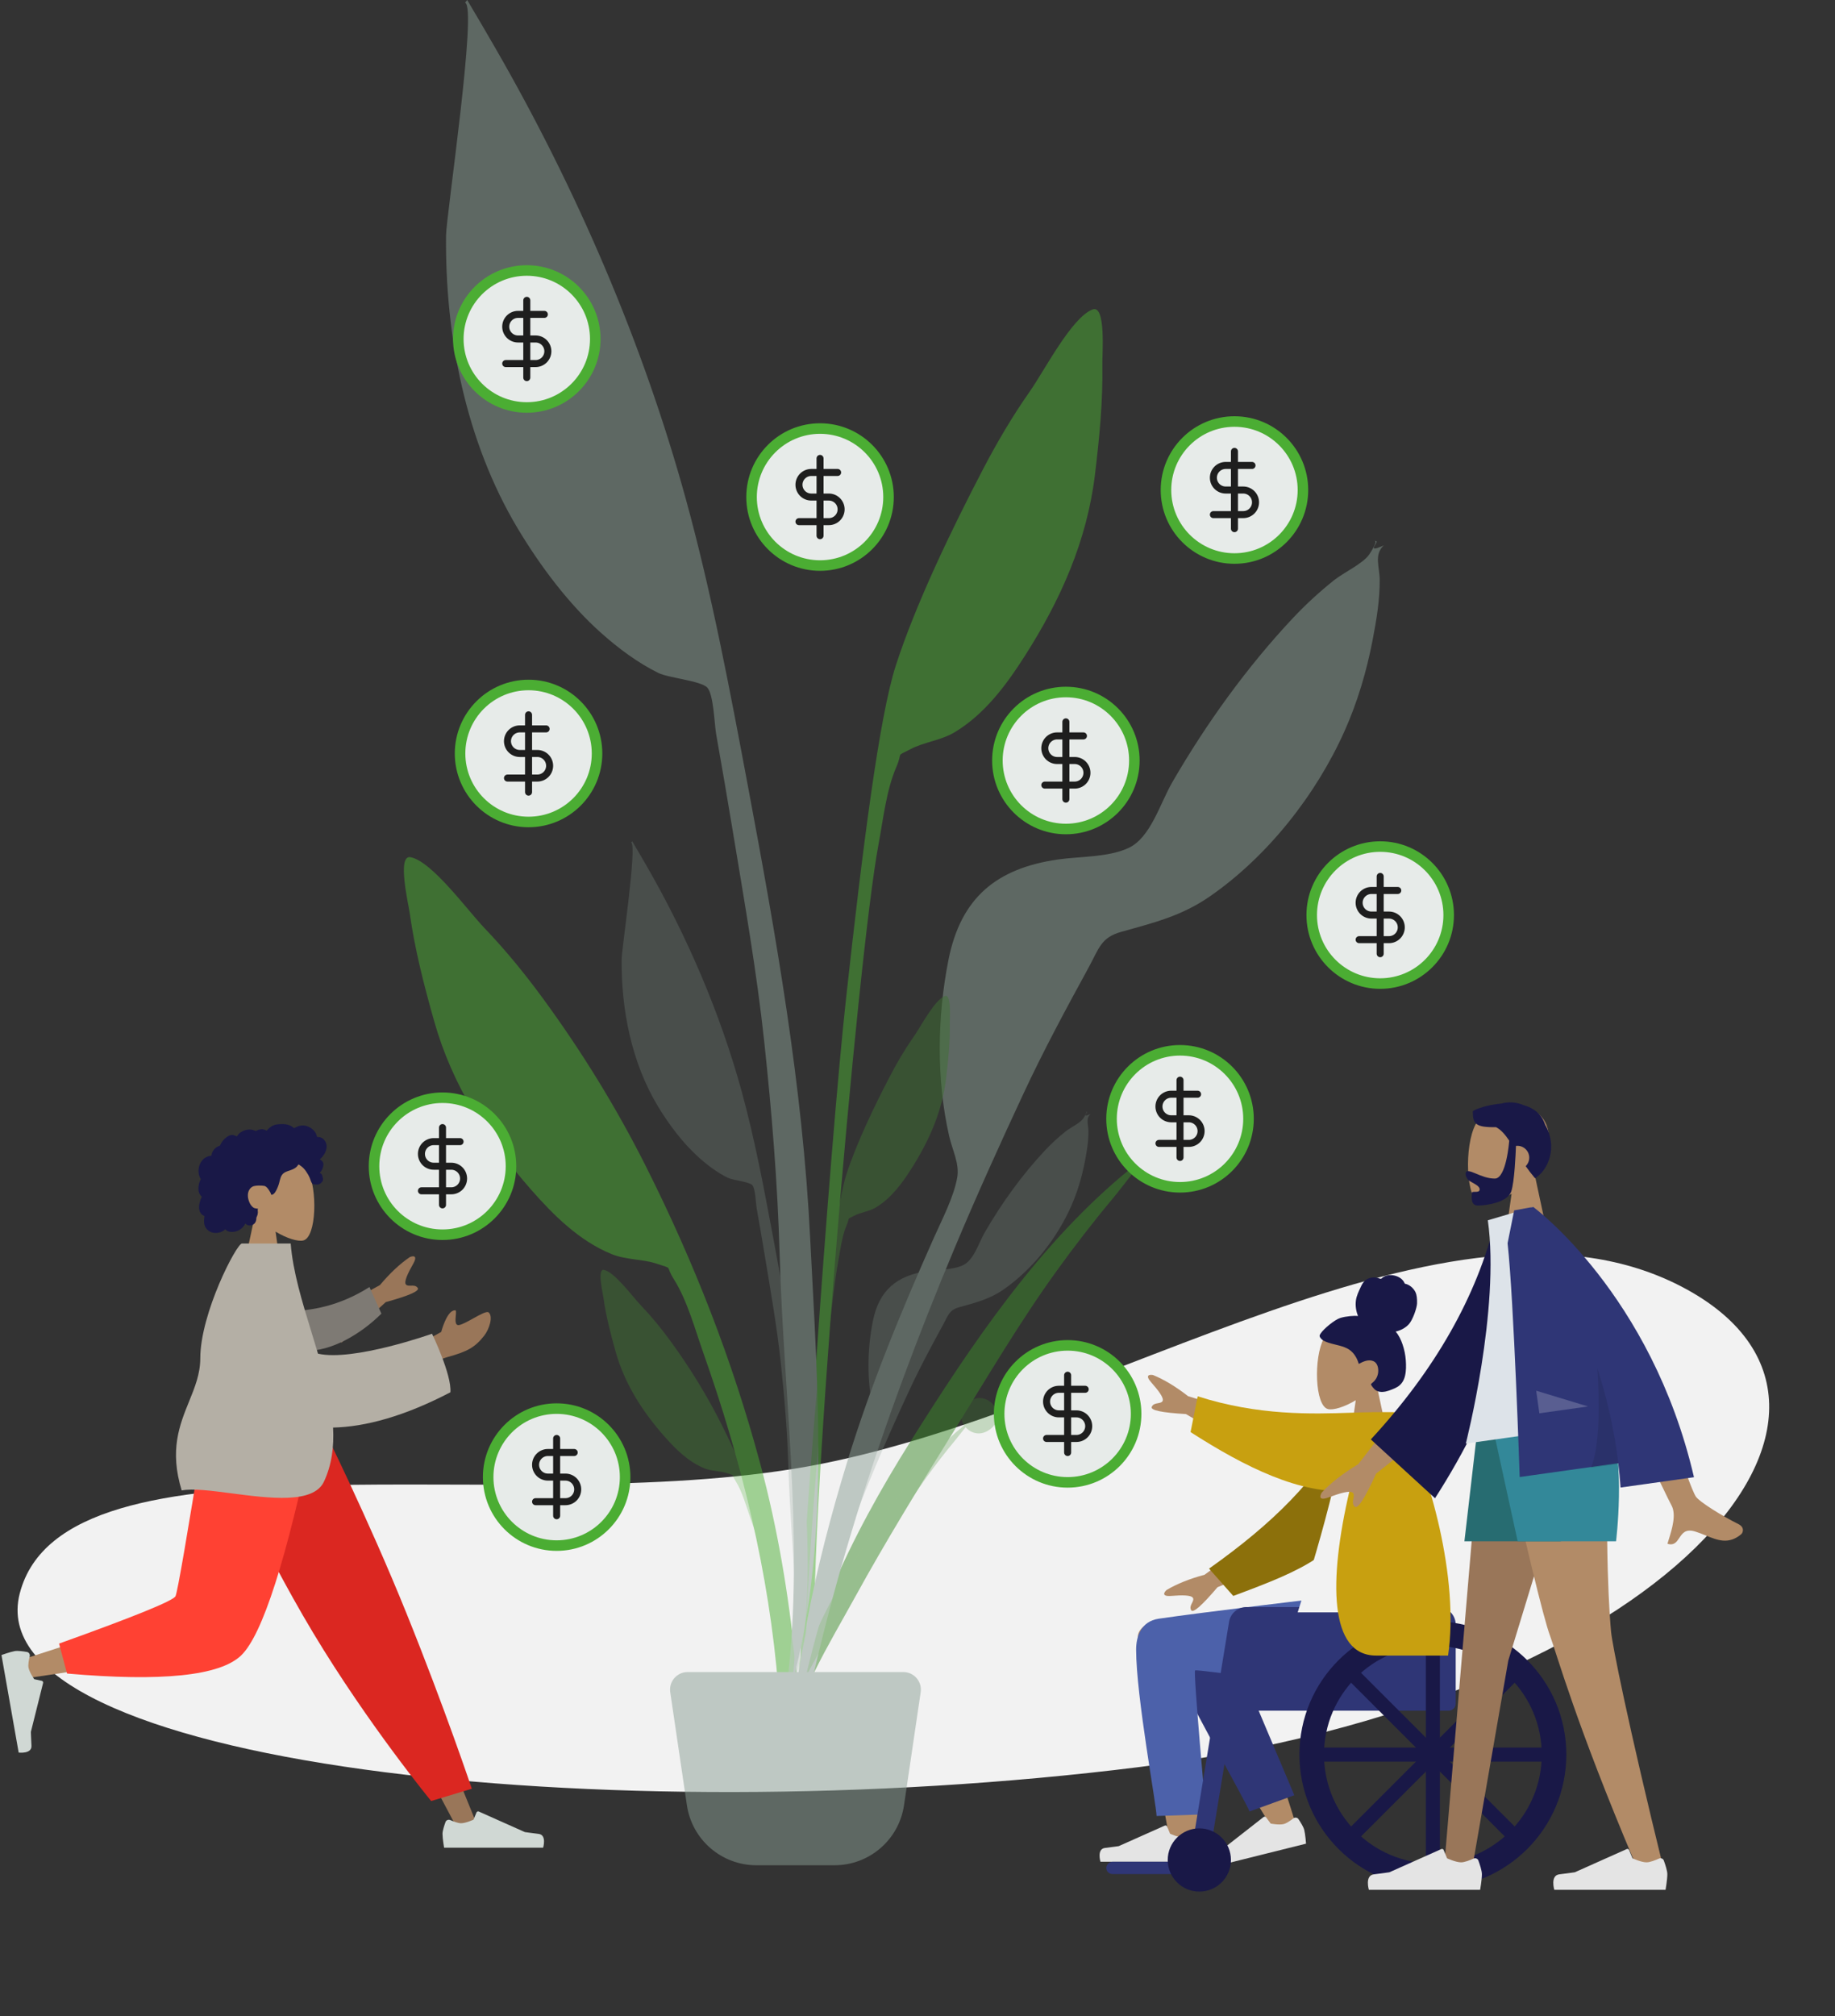 <?xml version="1.0" encoding="UTF-8"?>
<svg xmlns="http://www.w3.org/2000/svg" width="1045" height="1148" viewBox="0 0 1045 1148" fill="none">
  <rect x="0" y="0" width="1045" height="1148" fill="#333333" stroke="none"/>
  <path fill-rule="evenodd" clip-rule="evenodd" d="M11.259 907.195C36.555 809.391 292.529 865.109 460.342 834.872C628.155 804.636 826.692 663.819 958.088 732.798C1089.48 801.777 949.68 968.52 648.315 1006.15C346.951 1043.78 -14.038 1005 11.259 907.195Z" fill="#F2F2F2"></path>
  <g opacity="0.5">
    <path fill-rule="evenodd" clip-rule="evenodd" d="M586.446 222.889C594.851 210.905 610.447 180.47 622.277 176.187C629.896 173.429 627.674 201.96 627.768 207.4C628.135 228.448 626.086 249.362 623.555 270.233C618.997 307.873 604.09 341.395 583.644 373.431C573.123 389.915 560.783 406.599 543.691 416.885C535.824 421.621 526.357 422.414 518.588 426.495C509.539 431.246 514.467 427.406 510.389 436.835C504.726 449.926 502.914 466.815 500.294 480.784C488.263 544.909 459.137 883.889 464.186 949.116C464.634 954.898 456.573 956.28 456.171 949.222C454.032 911.799 472.541 652.644 481.879 567.893C491.217 483.142 500.667 408.269 510.143 378.948C521.638 343.375 542.398 300.596 559.68 267.423C567.708 252.011 576.457 237.13 586.446 222.889Z" fill="#4BAD33"></path>
    <path fill-rule="evenodd" clip-rule="evenodd" d="M648.828 638.556C670.698 622.499 694.371 652.802 674.581 668.861C663.64 677.737 652.203 674.579 645.764 667.182C641.584 672.278 637.671 677.605 633.912 682.105C622.459 695.817 611.634 709.856 601.288 724.223C579.796 754.069 561.378 785.601 542.121 816.557C523.116 847.108 504.264 877.816 487.038 909.141C472.446 935.682 452.996 966.904 448 996C455.58 934.293 484.344 874.981 518.596 820.581C552.57 766.628 591.558 707.706 644.162 665.127C638.808 657.254 638.66 646.016 648.828 638.556Z" fill="#3C8A29"></path>
    <path fill-rule="evenodd" clip-rule="evenodd" d="M233.826 488.062C246.065 490.455 266.062 518.14 276.151 528.689C288.14 541.224 299.017 554.585 309.27 568.583C331.342 598.715 351.082 630.751 367.868 664.16C395.233 718.622 417.156 774.529 433.066 833.835C442.806 870.139 449.111 907.766 452.849 945.13C453.554 952.177 460.942 1006.51 450.297 1007.97C440.722 1009.29 443.679 966.717 443.217 960.926C437.996 895.596 422.354 832.03 400.597 770.452C395.858 757.038 391.455 740.608 383.876 728.537C378.418 719.842 383.837 722.874 374.246 719.584C366.01 716.757 356.626 717.447 348.193 713.987C329.871 706.473 315.201 691.887 302.342 677.216C277.352 648.703 257.548 617.856 247.225 581.321C241.499 561.063 236.237 540.688 233.317 519.804C232.561 514.406 225.944 486.52 233.826 488.062Z" fill="#4BAD33"></path>
    <path fill-rule="evenodd" clip-rule="evenodd" d="M282.123 27.432C328.223 107.381 366.106 195.202 390.567 284.152C405.387 338.046 415.752 393.349 426.05 448.253C441.995 533.264 457.076 618.269 461.366 704.79C465.682 791.813 474.217 892.183 445.722 976C459.955 890.903 446.404 800.324 444.005 714.7C442.858 673.824 439.535 633.347 435.177 592.71C430.947 553.29 424.037 514.058 417.602 474.948C414.467 455.9 411.175 436.881 407.824 417.873C406.823 412.202 406.4 395.374 402.803 391.499C399.182 387.6 380.709 386.01 374.909 383.148C363.23 377.385 352.244 369.199 342.522 360.549C323.884 343.968 307.669 322.302 294.872 300.945C265.261 251.527 253.423 191.22 254.022 133.988C254.136 122.876 272.007 3.22 264.83 1.572C265.262 1.066 265.671 0.544 266.056 0C271.49 9.098 276.822 18.257 282.123 27.432Z" fill="#899D93"></path>
    <path fill-rule="evenodd" clip-rule="evenodd" d="M779.692 315.775C780.404 314.749 785.033 307.613 782.702 308.069C787.448 307.141 776.173 315.939 788 310.54C782.385 315.844 785.625 322.733 785.7 329.871C785.823 341.459 783.884 352.953 781.701 364.293C778.252 382.218 773.114 399.646 765.657 416.318C749.403 452.651 721.803 487.628 689.037 510.343C672.861 521.559 657.008 525.377 638.559 530.54C626.906 533.802 625.982 539.83 619.797 551.138C606.919 574.689 594.271 598.156 582.915 622.503C569.354 651.575 556.19 680.679 543.772 710.263C501.939 809.915 467.891 913.156 450.01 1020C449.572 957.037 464.137 892.191 482.51 832.176C495.894 788.451 513.317 746.302 531.9 704.579C536.403 694.471 543.227 681.469 545.139 670.31C546.478 662.491 542.385 654.971 540.51 646.734C533.203 614.66 533.726 578.725 540.143 546.479C547.218 510.921 567.678 494.418 602.29 489.381C614.948 487.539 631.037 488.214 642.644 482.817C655.29 476.939 660.507 457.62 667.697 445.219C687.011 411.907 709.959 379.958 736.31 351.89C743.606 344.117 751.453 336.947 759.777 330.3C765.026 326.107 776.115 320.94 779.692 315.775Z" fill="#899D93"></path>
    <g opacity="0.5">
      <path fill-rule="evenodd" clip-rule="evenodd" d="M520.223 590.445C524.425 584.453 532.224 569.235 538.138 567.094C541.948 565.715 540.837 579.98 540.884 582.7C541.067 593.224 540.043 603.681 538.778 614.116C536.498 632.937 529.045 649.697 518.822 665.715C513.562 673.957 507.391 682.3 498.845 687.442C494.912 689.811 490.179 690.207 486.294 692.248C481.769 694.623 484.233 692.703 482.194 697.417C479.363 703.963 478.457 712.408 477.147 719.392C471.132 751.455 456.568 920.945 459.093 953.558C459.317 956.449 455.287 957.14 455.085 953.611C454.016 934.9 463.27 805.322 467.94 762.947C472.609 720.571 477.334 683.135 482.071 668.474C487.819 650.687 498.199 629.298 506.84 612.711C510.854 605.006 515.229 597.565 520.223 590.445Z" fill="#4BAD33"></path>
      <path fill-rule="evenodd" clip-rule="evenodd" d="M551.414 798.278C562.349 790.25 574.186 805.401 564.29 813.43C558.82 817.868 553.101 816.29 549.882 812.591C547.792 815.139 545.836 817.803 543.956 820.052C538.229 826.909 532.817 833.928 527.644 841.111C516.898 856.035 507.689 871.801 498.06 887.278C488.558 902.554 479.132 917.908 470.519 933.571C463.223 946.841 453.498 962.452 451 977C454.79 946.146 469.172 916.49 486.298 889.291C503.285 862.314 522.779 832.853 549.081 811.564C546.404 807.627 546.33 802.008 551.414 798.278Z" fill="#3C8A29"></path>
      <path fill-rule="evenodd" clip-rule="evenodd" d="M343.913 723.031C350.032 724.227 360.031 738.07 365.075 743.344C371.07 749.612 376.508 756.292 381.635 763.292C392.671 778.358 402.541 794.376 410.934 811.08C424.616 838.311 435.578 866.265 443.533 895.918C448.403 914.069 451.556 932.883 453.424 951.565C453.777 955.089 457.471 982.253 452.148 982.985C447.361 983.644 448.84 962.359 448.609 959.463C445.998 926.798 438.177 895.015 427.299 864.226C424.929 857.519 422.728 849.304 418.938 843.268C416.209 838.921 418.919 840.437 414.123 838.792C410.005 837.378 405.313 837.724 401.096 835.993C391.936 832.237 384.601 824.944 378.171 817.608C365.676 803.351 355.774 787.928 350.613 769.66C347.749 759.532 345.118 749.344 343.658 738.902C343.281 736.203 339.972 722.26 343.913 723.031Z" fill="#4BAD33"></path>
      <path fill-rule="evenodd" clip-rule="evenodd" d="M368.061 492.716C391.111 532.69 410.053 576.601 422.283 621.076C429.694 648.023 434.876 675.675 440.025 703.126C447.997 745.632 455.538 788.134 457.683 831.395C459.841 874.906 464.108 925.092 449.861 967C456.978 924.452 450.202 879.162 449.002 836.35C448.429 815.912 446.768 795.674 444.588 775.355C442.473 755.645 439.018 736.029 435.801 716.474C434.234 706.95 432.588 697.441 430.912 687.937C430.411 685.101 430.2 676.687 428.401 674.75C426.591 672.8 417.354 672.005 414.454 670.574C408.615 667.693 403.122 663.6 398.261 659.275C388.942 650.984 380.835 640.151 374.436 629.472C359.631 604.764 353.712 574.61 354.011 545.994C354.068 540.438 363.003 480.61 359.415 479.786C359.631 479.533 359.835 479.272 360.028 479C362.745 483.549 365.411 488.128 368.061 492.716Z" fill="#899D93"></path>
      <path fill-rule="evenodd" clip-rule="evenodd" d="M616.846 636.887C617.202 636.374 619.517 632.807 618.351 633.035C620.724 632.57 615.087 636.969 621 634.27C618.192 636.922 619.813 640.366 619.85 643.935C619.911 649.73 618.942 655.476 617.851 661.146C616.126 670.109 613.557 678.823 609.828 687.159C601.701 705.326 587.901 722.814 571.518 734.172C563.43 739.779 555.504 741.689 546.28 744.27C540.453 745.901 539.991 748.915 536.898 754.569C530.46 766.345 524.136 778.078 518.457 790.251C511.677 804.788 505.095 819.34 498.886 834.132C477.969 883.957 460.945 935.578 452.005 989C451.786 957.519 459.069 925.095 468.255 895.088C474.947 873.226 483.658 852.151 492.95 831.29C495.201 826.236 498.613 819.735 499.57 814.155C500.239 810.245 498.192 806.486 497.255 802.367C493.601 786.33 493.863 768.363 497.071 752.24C500.609 734.461 510.839 726.209 528.145 723.691C534.474 722.769 542.519 723.107 548.322 720.408C554.645 717.47 557.253 707.81 560.849 701.61C570.506 684.953 581.98 668.979 595.155 654.945C598.803 651.059 602.726 647.473 606.888 644.15C609.513 642.053 615.058 639.47 616.846 636.887Z" fill="#899D93"></path>
    </g>
    <path fill-rule="evenodd" clip-rule="evenodd" d="M381.69 963.459C380.799 957.421 385.479 952 391.583 952H514.417C520.521 952 525.201 957.421 524.31 963.459L514.816 1027.84C511.922 1047.46 495.081 1062 475.244 1062H430.756C410.918 1062 394.078 1047.46 391.184 1027.84L381.69 963.459Z" fill="#899D93"></path>
  </g>
  <circle cx="608" cy="805" r="39" fill="#E7EBE9" stroke="#4BAD33" stroke-width="6"></circle>
  <path d="M608 783V827M618 791H603C601.143 791 599.363 791.737 598.05 793.05C596.737 794.363 596 796.143 596 798C596 799.857 596.737 801.637 598.05 802.95C599.363 804.263 601.143 805 603 805H613C614.857 805 616.637 805.737 617.95 807.05C619.263 808.363 620 810.143 620 812C620 813.857 619.263 815.637 617.95 816.95C616.637 818.263 614.857 819 613 819H596" stroke="#1E1E1E" stroke-width="4" stroke-linecap="round" stroke-linejoin="round"></path>
  <circle cx="301" cy="429" r="39" fill="#E7EBE9" stroke="#4BAD33" stroke-width="6"></circle>
  <path d="M301 407V451M311 415H296C294.143 415 292.363 415.737 291.05 417.05C289.737 418.363 289 420.143 289 422C289 423.857 289.737 425.637 291.05 426.95C292.363 428.263 294.143 429 296 429H306C307.857 429 309.637 429.737 310.95 431.05C312.263 432.363 313 434.143 313 436C313 437.857 312.263 439.637 310.95 440.95C309.637 442.263 307.857 443 306 443H289" stroke="#1E1E1E" stroke-width="4" stroke-linecap="round" stroke-linejoin="round"></path>
  <circle cx="317" cy="841" r="39" fill="#E7EBE9" stroke="#4BAD33" stroke-width="6"></circle>
  <path d="M317 819V863M327 827H312C310.143 827 308.363 827.737 307.05 829.05C305.737 830.363 305 832.143 305 834C305 835.857 305.737 837.637 307.05 838.95C308.363 840.263 310.143 841 312 841H322C323.857 841 325.637 841.737 326.95 843.05C328.263 844.363 329 846.143 329 848C329 849.857 328.263 851.637 326.95 852.95C325.637 854.263 323.857 855 322 855H305" stroke="#1E1E1E" stroke-width="4" stroke-linecap="round" stroke-linejoin="round"></path>
  <circle cx="467" cy="283" r="39" fill="#E7EBE9" stroke="#4BAD33" stroke-width="6"></circle>
  <path d="M467 261V305M477 269H462C460.143 269 458.363 269.737 457.05 271.05C455.737 272.363 455 274.143 455 276C455 277.857 455.737 279.637 457.05 280.95C458.363 282.263 460.143 283 462 283H472C473.857 283 475.637 283.737 476.95 285.05C478.263 286.363 479 288.143 479 290C479 291.857 478.263 293.637 476.95 294.95C475.637 296.263 473.857 297 472 297H455" stroke="#1E1E1E" stroke-width="4" stroke-linecap="round" stroke-linejoin="round"></path>
  <circle cx="607" cy="433" r="39" fill="#E7EBE9" stroke="#4BAD33" stroke-width="6"></circle>
  <path d="M607 411V455M617 419H602C600.143 419 598.363 419.737 597.05 421.05C595.737 422.363 595 424.143 595 426C595 427.857 595.737 429.637 597.05 430.95C598.363 432.263 600.143 433 602 433H612C613.857 433 615.637 433.737 616.95 435.05C618.263 436.363 619 438.143 619 440C619 441.857 618.263 443.637 616.95 444.95C615.637 446.263 613.857 447 612 447H595" stroke="#1E1E1E" stroke-width="4" stroke-linecap="round" stroke-linejoin="round"></path>
  <circle cx="703" cy="279" r="39" fill="#E7EBE9" stroke="#4BAD33" stroke-width="6"></circle>
  <path d="M703 257V301M713 265H698C696.143 265 694.363 265.737 693.05 267.05C691.737 268.363 691 270.143 691 272C691 273.857 691.737 275.637 693.05 276.95C694.363 278.263 696.143 279 698 279H708C709.857 279 711.637 279.737 712.95 281.05C714.263 282.363 715 284.143 715 286C715 287.857 714.263 289.637 712.95 290.95C711.637 292.263 709.857 293 708 293H691" stroke="#1E1E1E" stroke-width="4" stroke-linecap="round" stroke-linejoin="round"></path>
  <circle cx="786" cy="521" r="39" fill="#E7EBE9" stroke="#4BAD33" stroke-width="6"></circle>
  <path d="M786 499V543M796 507H781C779.143 507 777.363 507.737 776.05 509.05C774.737 510.363 774 512.143 774 514C774 515.857 774.737 517.637 776.05 518.95C777.363 520.263 779.143 521 781 521H791C792.857 521 794.637 521.737 795.95 523.05C797.263 524.363 798 526.143 798 528C798 529.857 797.263 531.637 795.95 532.95C794.637 534.263 792.857 535 791 535H774" stroke="#1E1E1E" stroke-width="4" stroke-linecap="round" stroke-linejoin="round"></path>
  <circle cx="252" cy="664" r="39" fill="#E7EBE9" stroke="#4BAD33" stroke-width="6"></circle>
  <path d="M252 642V686M262 650H247C245.143 650 243.363 650.737 242.05 652.05C240.737 653.363 240 655.143 240 657C240 658.857 240.737 660.637 242.05 661.95C243.363 663.263 245.143 664 247 664H257C258.857 664 260.637 664.737 261.95 666.05C263.263 667.363 264 669.143 264 671C264 672.857 263.263 674.637 261.95 675.95C260.637 677.263 258.857 678 257 678H240" stroke="#1E1E1E" stroke-width="4" stroke-linecap="round" stroke-linejoin="round"></path>
  <circle cx="300" cy="193" r="39" fill="#E7EBE9" stroke="#4BAD33" stroke-width="6"></circle>
  <path d="M300 171V215M310 179H295C293.143 179 291.363 179.737 290.05 181.05C288.737 182.363 288 184.143 288 186C288 187.857 288.737 189.637 290.05 190.95C291.363 192.263 293.143 193 295 193H305C306.857 193 308.637 193.737 309.95 195.05C311.263 196.363 312 198.143 312 200C312 201.857 311.263 203.637 309.95 204.95C308.637 206.263 306.857 207 305 207H288" stroke="#1E1E1E" stroke-width="4" stroke-linecap="round" stroke-linejoin="round"></path>
  <circle cx="672" cy="637" r="39" fill="#E7EBE9" stroke="#4BAD33" stroke-width="6"></circle>
  <path d="M672 615V659M682 623H667C665.143 623 663.363 623.737 662.05 625.05C660.737 626.363 660 628.143 660 630C660 631.857 660.737 633.637 662.05 634.95C663.363 636.263 665.143 637 667 637H677C678.857 637 680.637 637.737 681.95 639.05C683.263 640.363 684 642.143 684 644C684 645.857 683.263 647.637 681.95 648.95C680.637 650.263 678.857 651 677 651H660" stroke="#1E1E1E" stroke-width="4" stroke-linecap="round" stroke-linejoin="round"></path>
  <path fill-rule="evenodd" clip-rule="evenodd" d="M772.065 797.244C765.589 801.147 759.226 803.033 756.24 802.263C748.75 800.333 748.062 772.935 753.857 762.134C759.651 751.333 789.442 746.625 790.943 768.025C791.464 775.453 788.346 782.081 783.738 787.49L792 826H768L772.065 797.244Z" fill="#B28B67"></path>
  <path fill-rule="evenodd" clip-rule="evenodd" d="M763.337 750.37C766.616 749.37 771.377 749.031 773.379 749.26C772.24 746.531 771.788 743.49 772.156 740.529C772.515 737.652 773.8 735.202 774.989 732.635C775.537 731.452 776.158 730.275 777.084 729.37C778.028 728.448 779.222 727.84 780.474 727.549C781.755 727.252 783.095 727.277 784.378 727.547C784.946 727.666 785.455 727.925 786.012 728.07C786.582 728.218 786.859 727.861 787.273 727.502C788.27 726.638 789.732 726.211 790.994 726.059C792.41 725.887 793.879 726.101 795.229 726.566C796.543 727.019 797.805 727.755 798.755 728.827C799.178 729.304 799.562 729.847 799.812 730.446C799.914 730.692 799.931 730.838 800.177 730.928C800.404 731.012 800.669 731.014 800.904 731.094C803.169 731.861 805.107 733.612 806.162 735.86C806.777 737.171 807.068 739.48 806.989 742.068C806.909 744.656 804.572 751.408 802.387 753.871C800.436 756.07 797.568 757.52 794.801 758.155C796.638 760.255 797.86 762.878 798.765 765.547C799.747 768.445 800.355 771.457 800.579 774.525C800.792 777.44 800.812 780.524 800.129 783.377C799.489 786.045 798.122 788.234 795.839 789.622C794.794 790.258 793.669 790.736 792.537 791.173C791.422 791.603 790.304 792.022 789.136 792.263C786.925 792.72 784.378 792.642 782.675 790.882C782.061 790.248 781.386 789.451 780.939 788.676C780.778 788.397 780.68 788.215 780.876 787.943C781.11 787.616 781.489 787.366 781.79 787.111C783.507 785.656 784.57 783.713 784.837 781.405C785.109 779.063 784.48 776.039 782.203 775.017C779.392 773.755 776.296 775.204 773.797 776.554C772.735 772.806 770.555 769.431 767.137 767.712C763.355 765.811 759.015 765.588 755.129 763.956C754.116 763.531 753.085 763.048 752.339 762.182C752.027 761.82 751.662 761.35 751.537 760.871C751.374 760.242 751.78 759.715 752.093 759.224C753.755 756.624 760.057 751.37 763.337 750.37Z" fill="#191847"></path>
  <path fill-rule="evenodd" clip-rule="evenodd" d="M681.792 983.672C683.653 1004.01 681.793 1047.74 680.792 1060.35C680.163 1068.28 669.36 1066.2 668.352 1059.86C668.181 1058.78 667.485 1055.01 666.446 1049.37C661.353 1021.75 648.024 949.446 648 931.866C647.989 923.804 665.936 917.358 673.116 927.096C679.019 922.949 687.398 921.838 692.564 930.212C696.475 936.552 705.767 954.55 715.677 975.566C724.358 993.978 737.923 1038.67 737.923 1038.67L726.407 1043.93C726.407 1043.93 697.959 998.195 680.047 966.127C680.642 971.645 681.233 977.553 681.792 983.672Z" fill="#B28B67"></path>
  <path fill-rule="evenodd" clip-rule="evenodd" d="M737.1 1022.13L697.573 928.487C688.103 913.255 661.554 931.587 664.783 940.422C672.114 960.479 709.4 1025.41 711.585 1031.39L737.1 1022.13Z" fill="#2F3676"></path>
  <path fill-rule="evenodd" clip-rule="evenodd" d="M647 939.177C647 965.718 658.634 1028.11 658.642 1033.95L686.824 1033C686.824 1033 679.434 951.636 680.591 951.085C682.327 950.258 751.738 960.691 772.555 961.479C802.574 962.615 814.992 944.199 816 909.251H757.852C757.852 909.251 683.27 918.153 659.815 921.635C649.774 923.125 647 931.865 647 939.177Z" fill="#4C61AA"></path>
  <path fill-rule="evenodd" clip-rule="evenodd" d="M736.522 1035.32C737.448 1034.61 738.8 1034.76 739.453 1035.73C740.645 1037.5 742.322 1040.19 742.732 1041.83C743.387 1044.46 743.767 1049.71 743.767 1049.71C740.723 1050.47 689.041 1063.36 689.041 1063.36C689.041 1063.36 685.149 1056.84 689.605 1055.13C694.061 1053.42 696.988 1052.21 696.988 1052.21L719.597 1034.53C720.041 1034.18 720.684 1034.27 721.018 1034.72L723.642 1038.28C723.642 1038.28 728.392 1039.2 731.052 1038.54C732.671 1038.14 734.971 1036.52 736.522 1035.32Z" fill="#E4E4E4"></path>
  <path fill-rule="evenodd" clip-rule="evenodd" d="M679.55 1044.28C680.622 1043.81 681.896 1044.29 682.295 1045.39C683.023 1047.4 684 1050.41 684 1052.11C684 1054.81 683.099 1060 683.099 1060C679.961 1060 626.697 1060 626.697 1060C626.697 1060 624.498 1052.73 629.235 1052.15C633.972 1051.57 637.105 1051.11 637.105 1051.11L663.32 1039.42C663.835 1039.19 664.437 1039.43 664.652 1039.95L666.337 1044.04C666.337 1044.04 670.722 1046.08 673.463 1046.08C675.132 1046.08 677.754 1045.07 679.55 1044.28Z" fill="#E4E4E4"></path>
  <rect width="53" height="7" rx="3.5" transform="matrix(-1 0 0 1 683 1060)" fill="#2F3676"></rect>
  <path d="M829 925C829 919.477 824.523 915 819 915H712C706.477 915 702 919.477 702 925V974H825C827.209 974 829 972.209 829 970V925Z" fill="#2F3676"></path>
  <path fill-rule="evenodd" clip-rule="evenodd" d="M712 915H709.806C704.909 915 700.732 918.547 699.938 923.38L678 1057H688.686" fill="#2F3676"></path>
  <path fill-rule="evenodd" clip-rule="evenodd" d="M683 1077C673.059 1077 665 1068.94 665 1059C665 1049.06 673.059 1041 683 1041C692.941 1041 701 1049.06 701 1059C701 1068.94 692.941 1077 683 1077Z" fill="#191847"></path>
  <path fill-rule="evenodd" clip-rule="evenodd" d="M740 999C740 1040.97 774.026 1075 816 1075C857.974 1075 892 1040.97 892 999C892 957.026 857.974 923 816 923C774.026 923 740 957.026 740 999ZM754 999C754 1033.24 781.758 1061 816 1061C850.242 1061 878 1033.24 878 999C878 964.758 850.242 937 816 937C781.758 937 754 964.758 754 999Z" fill="#191847"></path>
  <rect width="8" height="132" transform="matrix(-1 0 0 1 820 933)" fill="#191847"></rect>
  <rect width="8" height="132" rx="2" transform="matrix(-0.707 0.707 0.707 0.707 772.159 949.503)" fill="#191847"></rect>
  <rect width="8" height="132" rx="2" transform="matrix(0 1 1 0 750 995)" fill="#191847"></rect>
  <rect width="8" height="132" rx="2" transform="matrix(0.707 0.707 0.707 -0.707 766.503 1042.84)" fill="#191847"></rect>
  <path fill-rule="evenodd" clip-rule="evenodd" d="M676.64 794.962L714.544 806.341L704.866 822.463L675.395 805.118C661.638 804.299 655.138 802.942 655.895 801.048C656.534 799.451 658.053 799.179 659.452 798.928C660.542 798.733 661.559 798.55 662.031 797.765C663.108 795.971 659.333 791.301 655.562 787.023C651.79 782.745 654.808 782.546 656.631 782.889C662.899 785.433 669.569 789.458 676.64 794.962ZM685.995 896.592L717.893 873.168L724.945 890.599L693.357 903.698C684.423 914.192 679.428 918.566 678.371 916.822C677.479 915.351 678.176 913.974 678.818 912.705C679.318 911.717 679.785 910.795 679.441 909.946C678.656 908.006 672.655 908.21 666.969 908.648C661.283 909.085 662.94 906.555 664.311 905.305C670.115 901.831 677.343 898.926 685.995 896.592Z" fill="#B28B67"></path>
  <path fill-rule="evenodd" clip-rule="evenodd" d="M767.439 810.087C750.069 842.476 724.95 867.305 688.534 893.116L702.323 908.663C742.982 893.553 764.441 884.436 774.979 853.835C777.624 846.154 779.472 821.671 781.058 808.789L767.439 810.087Z" fill="#8C700B"></path>
  <path fill-rule="evenodd" clip-rule="evenodd" d="M816 918H739C739 918 765.163 838.208 765.73 808.472C765.749 807.461 767.616 805.68 768.441 805.913C777.5 808.472 787.828 804 787.828 804C806.083 833.358 812.395 869.505 816 918Z" fill="#F2F2F2"></path>
  <path fill-rule="evenodd" clip-rule="evenodd" d="M768.514 848.791C756.488 900.377 757.042 942.606 783.593 942.606H824.649C831.17 898.784 814.032 838.024 798.144 807.377C797.537 806.206 796.246 804 793.203 804H781.273C781.268 804.016 781.263 804.032 781.257 804.047C777.668 804.077 773.714 804.208 769.433 804.35C747.392 805.082 716.659 806.102 682.077 795L678 815.373C709.213 835.448 740.819 850.999 768.514 848.791Z" fill="#C8A010"></path>
  <path fill-rule="evenodd" clip-rule="evenodd" d="M860.823 679.65C853.538 684.041 846.38 686.162 843.02 685.296C834.594 683.125 833.82 652.302 840.339 640.151C846.858 627.999 880.372 622.703 882.061 646.779C882.647 655.134 879.139 662.592 873.955 668.676L883.25 712H856.25L860.823 679.65Z" fill="#B28B67"></path>
  <path fill-rule="evenodd" clip-rule="evenodd" d="M859.473 649.438C857.137 645.96 854.895 643.308 851.979 641.767C840.109 641.955 838.719 639.827 838.719 632.655C840.636 631.283 847.401 628.973 854.976 628.323C858.841 627.217 863.419 627.425 867.829 629.27C873.273 630.815 877.883 634.141 879.919 640.369C887.286 653.083 881.695 666.317 874.16 670.838C872.154 668.461 870.403 666.158 868.842 663.954C870.096 662.728 870.875 661.017 870.875 659.125C870.875 655.397 867.853 652.375 864.125 652.375C863.851 652.375 863.581 652.391 863.315 652.423C863.147 657.084 862.457 672.853 860.644 678.33C858.506 684.788 846.031 686.374 841.68 686.374C837.922 686.374 838.05 682.815 838.142 680.265C838.155 679.897 838.167 679.551 838.167 679.239C838.167 678.588 839.015 678.589 839.972 678.591C841.216 678.594 842.644 678.596 842.644 677.17C842.644 675.615 840.496 674.422 838.573 673.355C837.373 672.689 836.261 672.072 835.814 671.446C834.404 669.472 833.929 666.81 836.057 666.81C837.22 666.81 838.815 667.48 840.735 668.287C843.633 669.505 847.27 671.033 851.271 671.033C857.881 671.033 859.453 649.704 859.473 649.438Z" fill="#191847"></path>
  <path fill-rule="evenodd" clip-rule="evenodd" d="M901.213 807L858.941 945.467L838.464 1063.22H822.408L844.046 807H901.213Z" fill="#997659"></path>
  <path fill-rule="evenodd" clip-rule="evenodd" d="M916.336 807C913.465 883.026 916.844 922.241 917.486 929.148C918.129 936.055 926.928 980.842 947.76 1065.54L930.651 1059.65C897.729 981.973 886.51 941.6 882.734 931.399C878.958 921.199 868.929 879.732 852.648 807H916.336Z" fill="#B28B67"></path>
  <path fill-rule="evenodd" clip-rule="evenodd" d="M944.761 1058.2C945.831 1057.72 947.106 1058.2 947.509 1059.3C948.334 1061.56 949.517 1065.13 949.517 1067.11C949.517 1070.16 948.504 1076 948.504 1076C944.979 1076 885.146 1076 885.146 1076C885.146 1076 882.677 1067.82 887.998 1067.17C893.319 1066.51 896.838 1065.99 896.838 1065.99L926.401 1052.78C926.916 1052.55 927.519 1052.8 927.734 1053.32L929.675 1058.04C929.675 1058.04 934.601 1060.34 937.68 1060.34C939.632 1060.34 942.744 1059.11 944.761 1058.2Z" fill="#E4E4E4"></path>
  <path fill-rule="evenodd" clip-rule="evenodd" d="M839.168 1058.2C840.238 1057.72 841.512 1058.2 841.916 1059.3C842.74 1061.56 843.923 1065.13 843.923 1067.11C843.923 1070.16 842.911 1076 842.911 1076C839.386 1076 779.553 1076 779.553 1076C779.553 1076 777.083 1067.82 782.404 1067.17C787.725 1066.51 791.245 1065.99 791.245 1065.99L820.808 1052.78C821.323 1052.55 821.926 1052.8 822.14 1053.32L824.082 1058.04C824.082 1058.04 829.007 1060.34 832.087 1060.34C834.039 1060.34 837.15 1059.11 839.168 1058.2Z" fill="#E4E4E4"></path>
  <path fill-rule="evenodd" clip-rule="evenodd" d="M906.83 807L888.857 877.547H833.959L842.144 807H906.83Z" fill="#276C71"></path>
  <path fill-rule="evenodd" clip-rule="evenodd" d="M916.94 807C925.811 833.642 920.31 877.547 920.31 877.547H864.289L848.884 807H916.94Z" fill="#338899"></path>
  <path fill-rule="evenodd" clip-rule="evenodd" d="M773.499 833.64L800.739 798.473L813.765 815.104L783.663 839.03C777.252 853.125 773.205 859.395 771.521 857.839C770.101 856.528 770.429 854.825 770.73 853.257C770.964 852.036 771.183 850.896 770.549 850.085C769.099 848.235 762.673 850.314 756.659 852.548C750.644 854.782 751.653 851.537 752.748 849.764C757.949 844.215 764.866 838.84 773.499 833.64ZM965.792 852.147C961.599 845.994 941.425 783.12 941.425 783.12L918.157 786.483C918.157 786.483 949.484 852.936 951.8 856.945C954.809 862.154 952.145 870.712 950.338 876.514C950.058 877.412 949.799 878.243 949.585 878.987C953.377 880.079 954.82 877.912 956.342 875.627C958.06 873.046 959.879 870.315 965.294 871.962C967.386 872.598 969.396 873.415 971.36 874.214C978.144 876.971 984.376 879.505 991.535 873.575C992.67 872.635 993.627 869.562 990.02 867.773C981.035 863.314 967.843 855.155 965.792 852.147Z" fill="#B28B67"></path>
  <path fill-rule="evenodd" clip-rule="evenodd" d="M861.56 694.904L851.695 694.608C840.922 738.297 817.247 779.946 780.669 819.554L817.221 853.038C851.78 799.104 870.273 745.87 861.56 694.904Z" fill="#191847"></path>
  <path fill-rule="evenodd" clip-rule="evenodd" d="M920.538 809.848L834.756 821.904C834.756 821.904 854.398 745.36 847.29 694.787L872.625 687.302C897.55 717.092 908.942 756.482 920.538 809.848Z" fill="#DDE3E9"></path>
  <path fill-rule="evenodd" clip-rule="evenodd" d="M964.687 841.066C940.458 736.734 873.194 687.222 873.194 687.222L873.176 687.243C873.172 687.237 873.167 687.232 873.163 687.226L871.474 687.464C868.457 687.994 862.291 689.137 862.291 689.137L858.546 707.853C862.138 740.613 865.437 840.96 865.437 840.96L921.586 833.068C922.128 837.614 922.562 842.241 922.876 846.942L964.687 841.066Z" fill="#2F3676"></path>
  <path fill-rule="evenodd" clip-rule="evenodd" d="M921.638 833.508C919.312 813.706 914.953 795.418 909.669 779.057C910.936 799.175 911.103 823.573 905.995 835.706L921.638 833.508Z" fill="black" fill-opacity="0.1"></path>
  <path fill-rule="evenodd" clip-rule="evenodd" d="M904.369 800.78L874.833 791.809L876.641 804.677L904.369 800.78Z" fill="white" fill-opacity="0.2"></path>
  <path fill-rule="evenodd" clip-rule="evenodd" d="M156.935 701.244C163.411 705.147 169.774 707.033 172.76 706.263C180.25 704.333 180.938 676.935 175.143 666.134C169.349 655.333 139.558 650.625 138.057 672.025C137.536 679.453 140.654 686.081 145.262 691.49L137 730H161L156.935 701.244Z" fill="#B28B67"></path>
  <path fill-rule="evenodd" clip-rule="evenodd" d="M185.776 651.16C185.279 649.413 183.942 647.918 182.14 647.474C181.704 647.366 181.252 647.323 180.803 647.341C180.642 647.347 180.596 647.394 180.521 647.281C180.465 647.198 180.464 646.993 180.441 646.895C180.369 646.59 180.28 646.288 180.169 645.994C179.792 644.992 179.159 644.105 178.395 643.357C176.967 641.959 175.037 640.994 173.032 640.82C171.934 640.724 170.845 640.903 169.807 641.26C169.27 641.444 168.749 641.675 168.242 641.929C168.089 642.006 167.594 642.381 167.441 642.356C167.271 642.33 166.931 641.909 166.793 641.803C165.092 640.498 162.991 639.985 160.872 640C158.48 640.018 156.177 640.138 154.182 641.596C153.759 641.904 153.357 642.242 152.974 642.598C152.772 642.786 152.577 642.98 152.391 643.183C152.278 643.305 152.169 643.43 152.064 643.558C151.885 643.776 151.914 643.847 151.663 643.695C150.703 643.112 149.591 642.839 148.47 642.977C147.805 643.059 147.157 643.258 146.542 643.521C146.333 643.611 145.849 643.968 145.626 643.971C145.404 643.975 144.927 643.644 144.699 643.56C143.467 643.105 142.14 642.993 140.846 643.203C139.511 643.42 138.2 643.952 137.069 644.688C136.525 645.043 136.05 645.435 135.669 645.961C135.504 646.188 135.356 646.429 135.169 646.64C135.06 646.763 134.844 646.89 134.785 647.046C134.82 646.952 133.325 646.376 133.184 646.339C132.432 646.143 131.667 646.183 130.931 646.425C129.547 646.88 128.357 647.902 127.379 648.949C126.877 649.487 126.437 650.081 126.064 650.715C125.885 651.018 125.721 651.33 125.572 651.649C125.499 651.803 125.451 651.996 125.356 652.135C125.232 652.315 125.15 652.318 124.927 652.396C123.794 652.793 122.762 653.465 121.975 654.372C121.18 655.29 120.664 656.421 120.448 657.612C120.435 657.682 120.427 657.972 120.386 658.01C120.33 658.063 120.102 658.04 120.016 658.05C119.718 658.085 119.421 658.137 119.129 658.206C118.59 658.333 118.066 658.521 117.57 658.767C115.636 659.724 114.253 661.517 113.576 663.536C112.865 665.655 112.878 668.082 113.727 670.161C113.864 670.496 114.027 670.822 114.219 671.131C114.336 671.32 114.374 671.32 114.298 671.519C114.213 671.74 114.057 671.954 113.956 672.17C113.626 672.875 113.396 673.622 113.25 674.385C113.011 675.637 112.892 676.952 113.128 678.214C113.238 678.799 113.428 679.372 113.719 679.893C113.868 680.159 114.042 680.412 114.238 680.645C114.339 680.766 114.447 680.882 114.561 680.993C114.625 681.056 114.71 681.111 114.765 681.182C114.899 681.355 114.927 681.213 114.858 681.466C114.761 681.82 114.542 682.169 114.408 682.514C114.269 682.869 114.144 683.229 114.03 683.592C113.798 684.328 113.602 685.077 113.479 685.84C113.244 687.303 113.285 688.862 113.977 690.205C114.273 690.779 114.698 691.283 115.213 691.675C115.465 691.867 115.738 692.032 116.024 692.168C116.171 692.238 116.359 692.268 116.426 692.41C116.499 692.563 116.391 692.867 116.367 693.038C116.154 694.526 116.047 696.089 116.49 697.547C116.897 698.891 117.794 700.077 118.959 700.862C121.219 702.385 124.265 702.299 126.639 701.08C127.258 700.762 127.837 700.367 128.353 699.902C129.669 701.672 132.375 701.616 134.297 701.112C136.692 700.483 138.614 698.818 139.721 696.63C141.235 698.473 144.412 697.875 145.462 695.876C145.719 695.386 145.871 694.847 145.946 694.301C145.986 694.014 145.961 693.725 145.99 693.44C146.028 693.077 146.27 692.725 146.41 692.374C146.681 691.691 146.849 690.985 146.857 690.249C146.86 689.864 146.812 689.489 146.775 689.108C146.742 688.764 146.837 688.444 146.892 688.105C146.277 688.206 145.529 688.041 144.95 687.863C144.383 687.688 143.851 687.228 143.45 686.807C142.519 685.831 141.951 684.551 141.562 683.278C140.708 680.483 141.058 677.129 143.87 675.595C145.18 674.88 149.103 674.883 150.663 675.236C152.304 675.607 154.163 679.226 154.255 679.567C154.311 679.777 154.283 680.038 154.476 680.178C154.901 680.486 155.602 679.951 155.916 679.687C156.457 679.231 156.843 678.624 157.177 678.009C157.905 676.67 158.492 675.233 158.907 673.766C159.227 672.636 159.431 671.47 159.849 670.368C160.265 669.271 160.92 668.291 161.94 667.67C163.048 666.994 164.319 666.638 165.536 666.214C166.743 665.793 167.929 665.279 168.864 664.386C169.07 664.189 169.269 663.981 169.435 663.75C169.565 663.567 169.695 663.218 169.894 663.102C170.203 662.922 170.655 663.39 170.923 663.56C172.243 664.399 173.345 665.568 174.233 666.846C175.117 668.117 175.842 669.339 176.431 670.758C176.868 671.811 177.141 673.159 177.909 674.021C178.252 674.406 180.803 674.639 181.629 674.303C182.455 673.967 183.381 673.094 183.658 672.547C183.942 671.987 184.01 671.371 183.889 670.758C183.817 670.398 183.672 670.061 183.592 669.707C183.525 669.409 183.464 669.128 183.319 668.855C183.045 668.339 182.576 667.967 182.01 667.812C182.599 667.269 183.086 666.62 183.424 665.895C183.774 665.141 184.072 664.224 184.156 663.396C184.224 662.724 184.119 662.028 183.751 661.45C183.365 660.844 182.681 660.449 182.089 660.071C182.993 659.364 183.767 658.504 184.402 657.552C185.639 655.701 186.404 653.368 185.776 651.16Z" fill="#191847"></path>
  <path fill-rule="evenodd" clip-rule="evenodd" d="M131 813L205.306 937.227L261.015 1042.25H273.014L179.674 813L131 813Z" fill="#997659"></path>
  <path fill-rule="evenodd" clip-rule="evenodd" d="M256.45 1036.28C255.378 1035.81 254.104 1036.29 253.705 1037.39C252.977 1039.4 252 1042.41 252 1044.11C252 1046.81 252.901 1052 252.901 1052C256.039 1052 309.303 1052 309.303 1052C309.303 1052 311.502 1044.73 306.765 1044.15C302.028 1043.57 298.895 1043.11 298.895 1043.11L272.68 1031.42C272.165 1031.19 271.563 1031.43 271.348 1031.95L269.663 1036.04C269.663 1036.04 265.278 1038.08 262.537 1038.08C260.868 1038.08 258.246 1037.07 256.45 1036.28Z" fill="#D0D8D4"></path>
  <path fill-rule="evenodd" clip-rule="evenodd" d="M245.543 1025.43L268.683 1018.43C268.683 1018.43 253.476 972.971 231.405 918.374C209.335 863.778 184 813 184 813H118.644C118.644 813 146.811 877.232 178.366 929.725C209.921 982.219 245.543 1025.43 245.543 1025.43Z" fill="#DB2721"></path>
  <path fill-rule="evenodd" clip-rule="evenodd" d="M126.117 813C119.104 856.654 105.577 912.427 104.301 914.149C103.45 915.296 72.813 925.562 12.39 944.947L14.982 955.528C87.036 945.132 125.002 937.066 128.881 931.331C134.699 922.728 163.749 854.763 175 813H126.117Z" fill="#B28B67"></path>
  <path fill-rule="evenodd" clip-rule="evenodd" d="M33.63 935.8L38.195 952.842C92.087 957.569 125.108 954.153 137.258 942.596C149.407 931.039 163.255 887.84 178.799 813H116.478C106.63 874.284 101.124 906.212 99.96 908.785C98.797 911.357 76.686 920.363 33.63 935.8Z" fill="#FF4133"></path>
  <path fill-rule="evenodd" clip-rule="evenodd" d="M16.931 943.074C17.209 941.937 16.518 940.765 15.365 940.563C13.261 940.195 10.127 939.756 8.456 940.05C5.792 940.52 0.838 942.309 0.838 942.309C1.383 945.399 10.632 997.854 10.632 997.854C10.632 997.854 18.171 998.757 17.92 993.991C17.668 989.226 17.584 986.059 17.584 986.059L24.541 958.213C24.677 957.667 24.336 957.115 23.785 956.994L19.467 956.044C19.467 956.044 16.691 952.081 16.215 949.381C15.925 947.738 16.465 944.98 16.931 943.074Z" fill="#D0D8D4"></path>
  <path fill-rule="evenodd" clip-rule="evenodd" d="M216.348 731.69L181.638 750.7L194.456 764.458L219.677 741.365C232.963 737.704 239.039 735.025 237.905 733.329C236.948 731.9 235.406 731.949 233.985 731.995C232.878 732.031 231.845 732.064 231.22 731.394C229.794 729.863 232.515 724.51 235.315 719.542C238.114 714.573 235.121 715.005 233.409 715.72C227.807 719.512 222.12 724.836 216.348 731.69ZM251.247 758.364L236 766.74L236.868 782.04C236.868 782.04 246.743 774.913 255.238 772.544C266.071 769.524 270.453 767.218 275.746 760.473C278.579 756.865 280.982 749.61 278.286 747.248C277.252 746.341 273.399 748.482 269.468 750.667C266.472 752.332 263.43 754.022 261.556 754.408C259.034 754.927 259.329 751.657 259.565 749.045C259.734 747.17 259.873 745.633 258.918 746.077C254.455 746.154 251.247 758.364 251.247 758.364Z" fill="#997659"></path>
  <path fill-rule="evenodd" clip-rule="evenodd" d="M164.734 746.465C176.892 746.337 193.104 743.769 210.402 732.789L217.196 747.939C205.264 759.78 188.486 769.51 173.816 769.098C162.255 768.773 156.347 754.789 164.734 746.465Z" fill="#7E7A74"></path>
  <path fill-rule="evenodd" clip-rule="evenodd" d="M131.945 850.259C120.387 848.752 109.766 847.367 103.473 848.606C96.411 825.673 102.275 811.234 107.688 797.905C110.95 789.871 114.049 782.241 114.056 773.397C114.075 747.642 134.754 708 137.797 708H138.67H162.783H165.544C166.784 723.937 172.079 741.193 177.407 758.56C178.652 762.615 179.898 766.677 181.095 770.729C201.26 775.307 246.036 759.373 246.036 759.373C246.036 759.373 257.34 782.759 256.487 792.717C230.424 806.331 208.087 812.401 189.683 812.802C190.268 823.721 188.939 834.112 184.474 843.606C178.491 856.327 153.576 853.079 131.945 850.259Z" fill="#B4AFA5"></path>
</svg>
